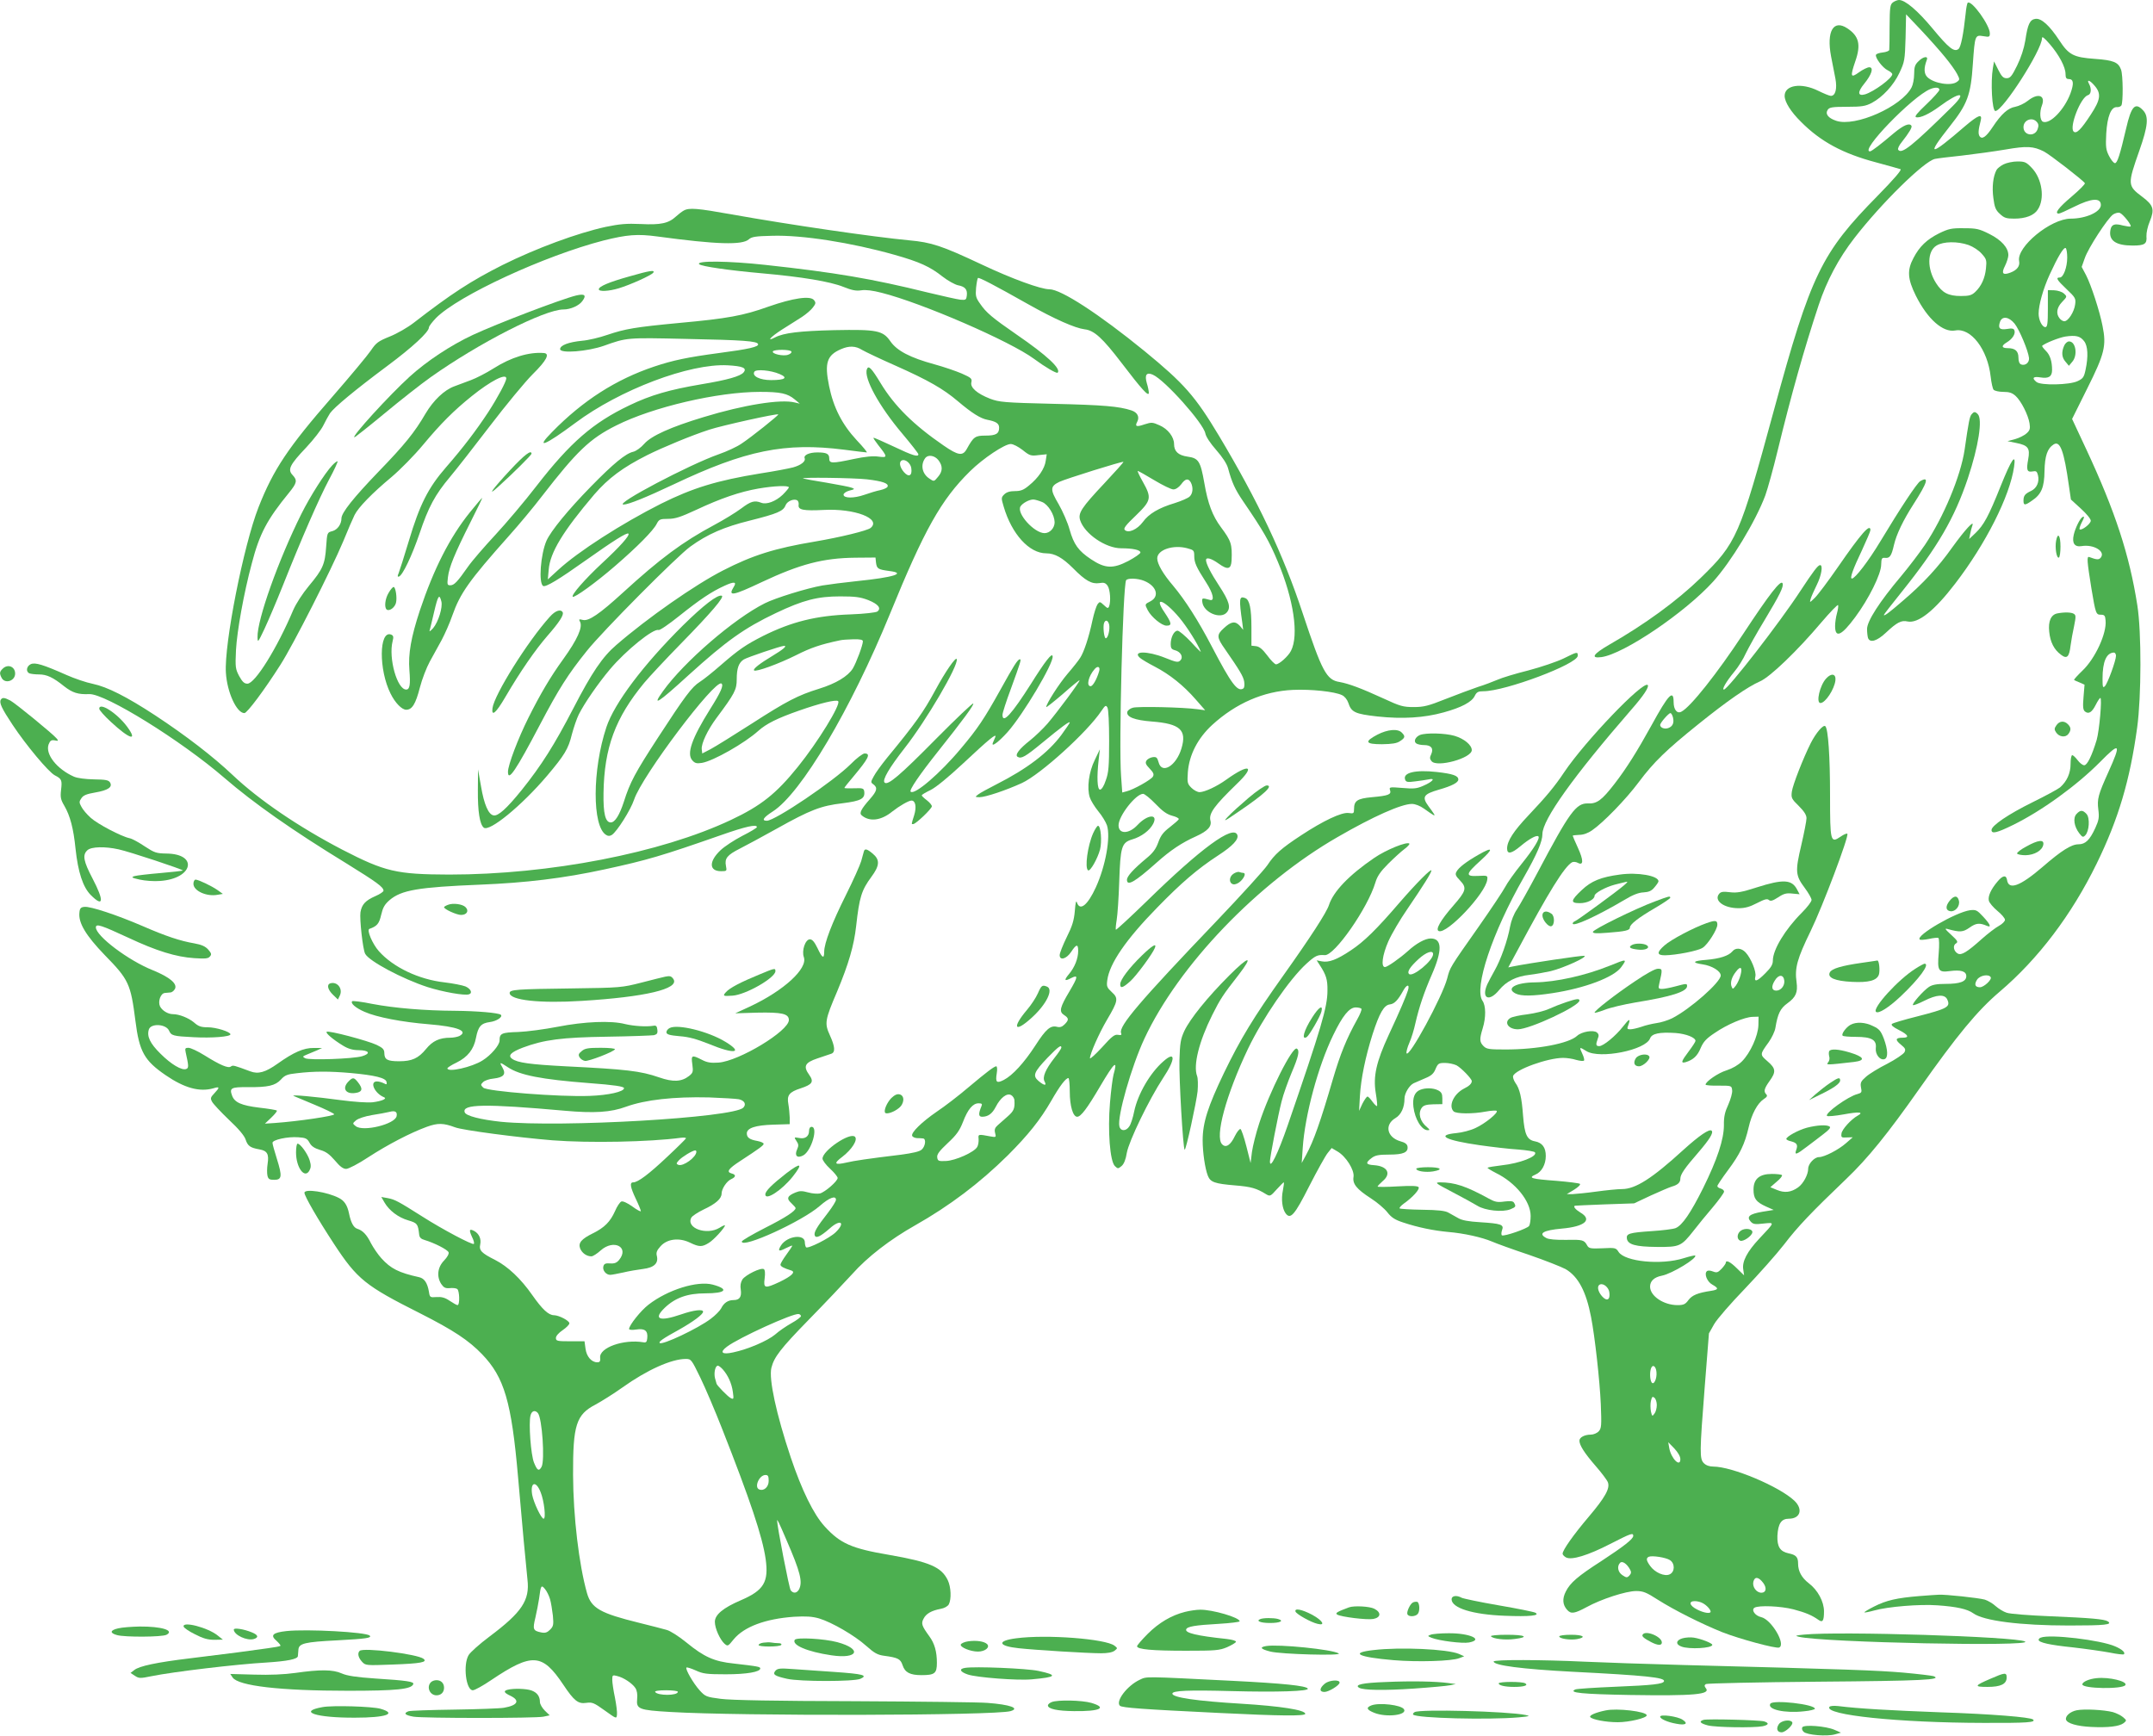 <?xml version="1.0" standalone="no"?>
<!DOCTYPE svg PUBLIC "-//W3C//DTD SVG 20010904//EN"
 "http://www.w3.org/TR/2001/REC-SVG-20010904/DTD/svg10.dtd">
<svg version="1.0" xmlns="http://www.w3.org/2000/svg"
 width="1280pt" height="1032pt" viewBox="0 0 1280 1032"
 preserveAspectRatio="xMidYMid meet">
<g transform="translate(0,1032) scale(0.1,-0.1)"
fill="#4caf50" stroke="none">
<path d="M11254 10306 c-17 -13 -19 -28 -20 -143 0 -70 -1 -133 -2 -140 -1 -6
-19 -13 -39 -15 -20 -2 -38 -8 -40 -14 -6 -17 40 -78 70 -92 15 -7 27 -18 27
-23 0 -24 -109 -104 -162 -120 -44 -12 -46 13 -5 63 45 55 58 98 30 98 -11 0
-39 -14 -61 -30 -50 -36 -53 -26 -22 65 35 100 22 151 -48 197 -82 54 -124
-18 -96 -167 9 -44 20 -104 26 -133 11 -60 0 -102 -27 -102 -9 0 -42 14 -75
30 -100 50 -200 35 -200 -30 0 -36 37 -95 97 -154 117 -118 249 -189 445 -241
73 -20 139 -38 147 -41 9 -3 -38 -58 -135 -157 -336 -341 -398 -469 -618
-1277 -204 -750 -221 -788 -437 -998 -143 -138 -330 -274 -543 -396 -95 -55
-112 -82 -45 -73 132 18 495 263 664 449 106 117 252 357 310 512 13 36 47
157 74 269 80 329 158 606 243 862 48 145 119 279 213 400 161 208 413 455
478 470 12 3 85 12 162 20 77 9 193 25 258 36 127 22 166 20 229 -12 35 -18
231 -170 243 -188 3 -5 -33 -41 -80 -81 -77 -65 -103 -100 -75 -100 6 0 46 18
90 40 104 52 160 56 160 11 0 -41 -89 -81 -179 -81 -119 0 -323 -168 -307
-252 6 -30 -12 -54 -52 -69 -45 -17 -55 -5 -32 40 11 22 20 51 20 64 0 44 -41
90 -113 126 -60 30 -76 34 -151 34 -74 1 -91 -3 -147 -30 -74 -37 -117 -78
-153 -147 -39 -73 -35 -125 14 -224 70 -140 161 -220 234 -207 93 18 193 -112
211 -275 4 -36 12 -71 17 -77 6 -7 32 -13 58 -13 36 0 53 -6 73 -24 33 -30 75
-113 83 -163 5 -32 2 -42 -18 -60 -12 -11 -43 -27 -68 -34 l-45 -12 53 -11
c70 -14 82 -31 70 -97 -12 -64 -7 -78 26 -72 21 4 26 1 32 -22 10 -40 -7 -78
-41 -94 -36 -17 -45 -28 -45 -58 0 -29 9 -29 50 0 56 37 74 79 75 177 2 90 17
134 55 158 38 23 61 -39 90 -246 l12 -82 59 -54 c33 -30 59 -61 59 -72 0 -19
-56 -61 -66 -51 -3 3 2 19 10 36 19 35 20 45 6 36 -15 -9 -42 -65 -51 -104
-12 -51 5 -75 47 -68 71 12 144 -32 113 -69 -11 -13 -23 -13 -68 4 -16 6 -13
-25 13 -188 25 -149 27 -155 56 -155 21 0 26 -5 28 -34 8 -76 -62 -227 -137
-298 -30 -29 -53 -54 -50 -56 2 -2 17 -9 33 -15 l29 -13 -6 -73 c-5 -58 -3
-76 8 -86 22 -18 42 -6 65 40 11 22 23 40 27 40 11 0 -6 -195 -22 -250 -29
-95 -56 -150 -74 -150 -10 0 -27 14 -39 30 -13 17 -27 30 -32 30 -6 0 -10 -24
-10 -52 0 -56 -22 -104 -63 -140 -12 -10 -86 -50 -163 -88 -144 -71 -244 -139
-244 -165 0 -25 32 -17 126 29 172 84 380 235 519 375 120 122 127 112 50 -59
-61 -135 -68 -161 -60 -224 6 -46 3 -63 -18 -109 -33 -72 -59 -97 -100 -97
-42 0 -101 -37 -214 -135 -134 -115 -202 -140 -211 -76 -5 30 -26 26 -56 -10
-40 -47 -58 -88 -52 -114 3 -13 26 -40 51 -61 25 -20 45 -44 45 -53 0 -9 -16
-25 -36 -36 -19 -10 -66 -46 -102 -78 -88 -79 -121 -98 -142 -87 -25 13 -32
48 -12 60 15 9 11 16 -28 52 -37 34 -41 40 -20 34 73 -20 90 -19 130 9 38 27
59 29 103 10 28 -12 20 9 -23 55 -36 39 -43 42 -78 38 -85 -12 -323 -150 -299
-174 4 -4 28 -2 54 3 26 6 52 9 57 6 5 -3 6 -43 2 -90 -9 -105 -2 -116 65
-107 67 9 99 -1 99 -30 0 -32 -37 -46 -123 -46 -53 0 -79 -5 -99 -18 -33 -22
-103 -101 -95 -108 3 -3 32 8 66 25 75 38 123 41 138 8 20 -44 2 -54 -181
-101 -76 -19 -143 -39 -148 -44 -7 -7 7 -19 41 -36 57 -29 65 -46 23 -46 -43
0 -47 -12 -11 -41 27 -22 30 -29 21 -46 -7 -11 -52 -42 -102 -68 -50 -25 -107
-60 -126 -77 -31 -27 -35 -36 -30 -64 6 -28 4 -32 -21 -39 -56 -14 -196 -115
-181 -130 4 -4 49 0 99 9 91 17 122 14 84 -7 -40 -22 -95 -83 -97 -107 -3 -23
0 -25 32 -23 l35 1 -40 -35 c-44 -39 -129 -83 -161 -83 -27 0 -64 -40 -64 -69
0 -35 -29 -89 -60 -111 -42 -30 -81 -34 -126 -15 l-39 16 38 33 c21 17 35 35
31 39 -4 4 -31 7 -60 7 -74 0 -109 -30 -109 -93 0 -53 15 -74 75 -101 l45 -20
-68 -11 c-76 -13 -95 -29 -69 -58 14 -16 26 -18 76 -12 69 7 70 11 -25 -90
-72 -77 -103 -136 -95 -183 l5 -35 -42 41 c-40 40 -67 53 -67 33 0 -4 -11 -20
-24 -34 -22 -23 -29 -26 -52 -17 -18 7 -31 7 -37 1 -16 -16 2 -62 33 -79 39
-22 38 -30 -7 -37 -80 -12 -113 -26 -135 -55 -18 -25 -29 -30 -65 -30 -82 0
-163 54 -163 110 0 33 24 56 70 65 61 12 213 105 198 120 -2 2 -33 -5 -68 -16
-133 -42 -349 -21 -387 37 -16 25 -20 26 -96 22 -71 -3 -81 -1 -91 17 -18 33
-27 35 -126 33 -58 -1 -104 3 -117 11 -51 27 -18 46 92 56 138 12 184 53 110
96 -29 18 -43 35 -32 40 1 1 81 4 177 8 l175 6 100 47 c55 25 111 49 125 53
35 10 50 24 50 47 0 25 26 63 108 157 66 77 90 116 78 128 -13 13 -74 -29
-168 -114 -186 -170 -285 -233 -365 -233 -26 0 -95 -7 -153 -15 -58 -8 -121
-14 -140 -15 l-35 0 43 26 c24 15 40 30 35 35 -4 4 -68 12 -140 18 -148 11
-171 17 -125 37 37 15 62 60 62 111 0 50 -21 79 -65 87 -47 9 -61 40 -70 151
-8 110 -20 162 -46 197 -10 15 -16 33 -13 41 14 38 206 107 297 107 22 0 57
-5 78 -12 22 -6 42 -8 46 -4 4 3 -1 22 -10 41 -19 41 -18 42 25 15 79 -48 352
6 378 76 11 29 56 38 151 32 64 -5 119 -27 119 -47 0 -5 -18 -33 -40 -62 -46
-61 -49 -73 -17 -64 44 14 69 37 88 84 16 37 33 56 83 89 74 51 178 95 226 96
l35 1 -1 -51 c-2 -63 -48 -165 -98 -215 -22 -22 -57 -42 -91 -53 -50 -15 -125
-67 -125 -85 0 -4 35 -7 78 -6 77 0 77 0 80 -28 2 -15 -9 -53 -23 -85 -20 -43
-27 -72 -26 -122 0 -84 -39 -203 -124 -375 -74 -148 -124 -221 -163 -237 -15
-6 -79 -14 -142 -18 -134 -9 -152 -15 -148 -44 5 -36 52 -49 179 -50 136 -1
144 3 219 98 25 32 75 94 113 138 37 44 67 86 67 93 0 7 -9 15 -20 18 -11 3
-20 9 -20 15 0 5 28 47 63 94 71 95 100 155 123 255 18 79 52 143 90 168 19
12 23 20 15 28 -17 17 -13 34 19 79 40 55 38 75 -12 118 -46 40 -46 40 7 113
19 27 37 65 40 85 14 85 29 116 72 147 50 36 62 65 54 125 -12 84 3 139 84
305 72 148 227 560 218 577 -2 5 -21 -3 -41 -17 -59 -40 -62 -30 -62 244 0
234 -11 396 -28 413 -12 12 -56 -40 -87 -101 -45 -90 -106 -246 -112 -287 -5
-38 -2 -44 41 -86 32 -32 46 -54 46 -73 0 -15 -14 -87 -31 -160 -37 -157 -35
-180 21 -255 22 -30 40 -61 40 -71 0 -10 -26 -44 -58 -76 -99 -99 -172 -220
-172 -284 0 -24 -11 -42 -44 -75 -49 -50 -69 -56 -60 -20 7 28 -26 109 -58
143 -25 27 -60 30 -79 6 -22 -26 -74 -43 -154 -50 -81 -6 -90 -17 -22 -27 55
-8 107 -40 107 -66 0 -40 -183 -201 -290 -255 -25 -12 -66 -25 -91 -28 -26 -4
-66 -13 -90 -22 -24 -8 -54 -15 -66 -15 -20 0 -21 3 -12 26 15 42 5 38 -33
-11 -43 -55 -116 -115 -140 -115 -20 0 -22 8 -9 44 8 18 6 28 -5 37 -20 17
-91 5 -118 -20 -48 -45 -235 -81 -425 -81 -98 0 -113 2 -131 20 -24 24 -25 41
-5 106 20 65 19 134 -1 163 -53 75 58 407 245 734 78 137 111 213 111 258 0
85 184 343 528 739 74 84 108 137 98 147 -27 27 -372 -333 -497 -519 -56 -84
-107 -145 -211 -255 -90 -95 -128 -154 -128 -198 0 -36 25 -32 81 15 50 42 95
67 105 57 11 -11 -27 -73 -101 -165 -42 -52 -85 -113 -96 -135 -12 -23 -83
-130 -158 -237 -173 -246 -170 -241 -187 -307 -28 -108 -230 -480 -242 -445
-2 7 5 35 17 62 12 27 28 79 36 117 22 96 52 184 97 287 64 146 62 216 -6 216
-33 0 -86 -29 -136 -75 -48 -43 -122 -95 -136 -95 -25 0 -16 71 20 153 19 43
70 130 113 192 96 141 143 216 143 229 0 15 -90 -76 -188 -189 -139 -162 -213
-234 -290 -285 -85 -57 -132 -74 -174 -66 l-30 6 18 -28 c38 -58 47 -86 46
-152 0 -98 -37 -222 -236 -800 -59 -171 -106 -266 -106 -216 0 26 49 279 69
356 10 42 38 119 60 172 41 96 49 132 31 143 -25 16 -164 -259 -224 -445 -19
-58 -38 -134 -43 -170 l-8 -65 -25 99 c-14 55 -30 101 -35 103 -6 2 -21 -17
-33 -41 -26 -55 -54 -73 -76 -50 -45 44 23 294 154 569 87 181 246 413 347
505 53 48 65 54 109 51 57 -5 256 280 301 432 11 37 30 65 76 111 34 34 78 74
97 88 19 14 32 29 29 32 -14 14 -139 -37 -209 -85 -151 -103 -243 -200 -269
-280 -14 -44 -110 -192 -270 -417 -180 -253 -255 -377 -354 -581 -96 -200
-127 -297 -127 -401 0 -71 14 -168 31 -211 15 -38 41 -47 160 -57 98 -8 129
-17 187 -53 22 -13 26 -12 62 29 21 23 40 42 42 42 3 0 0 -22 -5 -48 -11 -52
-4 -108 16 -136 29 -39 53 -12 141 162 47 92 96 180 109 196 l24 30 34 -20
c51 -29 102 -111 96 -151 -7 -42 18 -73 103 -128 36 -23 81 -61 98 -83 25 -32
46 -45 95 -61 87 -29 180 -48 267 -56 95 -8 201 -32 260 -57 25 -11 124 -47
220 -79 96 -33 194 -72 218 -85 75 -44 122 -133 151 -284 23 -117 52 -381 58
-518 5 -128 4 -144 -12 -162 -10 -11 -31 -20 -47 -20 -37 0 -68 -16 -68 -36 0
-27 30 -74 96 -150 35 -40 68 -84 73 -97 14 -36 -15 -89 -115 -207 -90 -106
-154 -197 -154 -218 0 -6 9 -16 20 -22 33 -18 131 12 263 80 123 63 137 68
137 48 0 -19 -59 -64 -190 -150 -140 -90 -185 -129 -211 -181 -22 -43 -19 -79
8 -109 23 -26 44 -22 115 16 87 48 235 96 295 96 42 0 61 -8 128 -51 101 -64
263 -145 385 -194 105 -41 317 -98 337 -91 43 17 -46 168 -107 181 -36 8 -60
43 -39 56 25 15 154 10 232 -10 71 -19 108 -34 149 -63 24 -17 32 -5 32 51 0
58 -37 127 -90 167 -43 33 -64 72 -64 117 0 39 -12 52 -56 61 -51 11 -69 39
-67 104 4 73 23 102 68 102 68 0 86 56 33 107 -90 85 -371 203 -482 203 -23 0
-43 7 -56 20 -26 26 -26 60 5 455 l25 317 31 55 c18 31 99 124 183 211 83 87
188 205 233 263 81 106 161 190 369 389 128 122 247 269 434 535 226 321 347
467 479 579 228 194 427 456 576 761 130 266 198 496 241 810 25 184 26 566 1
725 -47 301 -132 560 -303 927 l-85 182 91 183 c102 204 114 252 90 370 -17
88 -68 244 -98 302 l-26 49 18 51 c21 62 137 239 169 261 13 8 31 13 40 9 19
-7 71 -73 64 -80 -3 -3 -23 0 -45 5 -50 14 -69 7 -75 -26 -12 -63 32 -93 132
-93 72 0 86 10 82 55 -1 21 7 58 20 89 29 71 22 96 -45 146 -88 66 -88 73 -17
275 51 145 57 202 22 239 -47 50 -70 26 -101 -109 -36 -154 -52 -205 -66 -205
-8 0 -23 19 -35 42 -19 37 -21 54 -17 134 6 102 29 160 64 157 10 -1 22 4 26
10 11 18 10 180 -2 213 -16 44 -44 56 -156 64 -127 9 -155 24 -211 110 -58 88
-106 132 -141 128 -34 -4 -47 -32 -61 -128 -8 -48 -25 -101 -49 -150 -31 -63
-41 -75 -62 -75 -20 0 -30 10 -50 50 l-25 50 -7 -40 c-14 -83 -5 -255 15 -255
44 0 277 363 277 433 0 13 13 3 46 -35 56 -65 94 -137 94 -178 0 -23 5 -30 19
-30 29 0 32 -26 10 -86 -36 -96 -121 -184 -163 -168 -18 7 -22 58 -6 98 22 60
-24 75 -84 27 -20 -16 -54 -32 -75 -36 -43 -7 -83 -43 -134 -120 -39 -59 -63
-76 -78 -55 -9 14 -8 37 7 94 10 42 -15 32 -92 -33 -213 -184 -236 -184 -92
-2 104 131 125 185 137 371 12 171 13 173 62 165 36 -6 39 -5 39 17 0 48 -107
197 -131 182 -4 -2 -10 -32 -13 -66 -13 -122 -28 -197 -42 -209 -26 -21 -58 5
-155 122 -88 106 -162 169 -199 169 -9 0 -25 -6 -36 -14z m310 -326 c30 -36
61 -80 71 -99 17 -33 17 -35 -1 -48 -35 -26 -138 -9 -176 29 -20 20 -21 54 -3
101 11 26 -21 22 -50 -8 -20 -19 -25 -34 -25 -75 0 -28 -7 -64 -15 -79 -59
-115 -336 -238 -449 -199 -47 16 -66 40 -50 65 10 15 27 18 115 18 89 0 110 4
147 23 65 35 130 105 165 180 30 64 32 74 36 207 l3 140 90 -95 c49 -52 113
-124 142 -160z m890 -171 c39 -46 34 -82 -23 -169 -59 -91 -87 -118 -103 -102
-27 27 42 204 85 216 19 5 23 37 7 67 -17 30 5 23 34 -12z m-924 -23 c0 -7
-35 -46 -77 -86 -56 -53 -73 -74 -61 -77 24 -6 79 20 140 65 119 88 165 88 76
0 -239 -236 -304 -288 -323 -258 -4 6 6 27 22 46 44 56 62 87 57 96 -12 19
-47 4 -105 -44 -75 -64 -131 -107 -141 -108 -67 -3 251 326 357 370 31 13 55
11 55 -4z m580 -192 c10 -11 11 -23 4 -42 -17 -48 -84 -38 -84 12 0 43 53 63
80 30z m-406 -731 c27 -10 61 -32 78 -52 28 -31 30 -39 25 -87 -6 -59 -28
-106 -64 -140 -21 -20 -37 -24 -85 -24 -75 0 -111 19 -148 77 -54 85 -53 189
3 223 41 25 125 26 191 3z m586 -74 c0 -59 -23 -119 -44 -119 -26 0 -18 -14
40 -69 53 -50 56 -56 51 -92 -6 -44 -41 -99 -64 -99 -9 0 -22 8 -29 18 -22 28
-16 64 16 97 30 31 30 32 10 50 -11 10 -36 18 -57 19 l-38 1 0 -110 c0 -90 -3
-110 -15 -110 -19 0 -40 42 -40 80 0 51 27 148 65 231 49 107 84 166 96 159 5
-4 9 -29 9 -56z m-313 -393 c28 -35 81 -160 86 -205 2 -27 -22 -47 -47 -38
-10 4 -16 18 -16 41 0 39 -20 56 -64 56 -37 0 -39 14 -6 34 34 20 54 51 46 72
-4 11 -15 13 -44 8 -44 -7 -55 5 -41 44 13 34 52 29 86 -12z m413 -104 c23
-28 26 -92 9 -171 -9 -43 -15 -52 -47 -67 -47 -23 -219 -27 -245 -5 -29 24
-20 34 24 27 49 -8 69 5 69 44 0 52 -12 90 -38 115 -14 14 -23 27 -21 29 18
16 101 49 138 55 62 9 88 3 111 -27z m190 -1871 c0 -28 -49 -163 -66 -181 -12
-12 -14 -6 -14 45 0 101 23 154 68 155 6 0 12 -9 12 -19z m-4060 -1774 c0 -39
-122 -139 -143 -118 -13 13 6 42 57 89 45 41 86 55 86 29z m1828 -124 c-5 -21
-18 -49 -28 -63 -17 -22 -19 -23 -25 -7 -10 23 0 58 26 90 27 36 39 26 27 -20z
m260 -34 c3 -30 -20 -59 -48 -59 -27 0 -31 24 -9 59 23 39 53 38 57 0z m1227
21 c9 -14 -40 -60 -64 -60 -29 0 -35 17 -17 45 17 26 69 35 81 15z m-3464 -77
c-11 -36 -46 -119 -115 -267 -74 -160 -93 -246 -77 -344 7 -41 10 -76 8 -78
-3 -3 -15 9 -27 25 -12 17 -25 31 -30 31 -5 0 -18 -19 -30 -42 l-20 -43 5 89
c6 103 33 233 75 366 41 127 68 174 103 178 27 3 48 25 79 81 21 39 40 41 29
4z m-277 -111 c3 -5 -8 -33 -25 -63 -64 -115 -101 -207 -144 -353 -75 -257
-115 -370 -160 -453 l-26 -48 6 90 c13 194 91 485 181 670 56 116 96 165 134
165 16 0 31 -4 34 -8z m565 -336 c28 -15 91 -80 91 -94 0 -15 -16 -30 -47 -45
-61 -32 -93 -103 -61 -135 15 -15 115 -16 192 -1 32 6 61 7 64 4 11 -11 -69
-76 -126 -102 -29 -14 -80 -27 -113 -30 -126 -12 -66 -43 137 -72 77 -11 181
-23 232 -26 50 -4 95 -11 98 -17 15 -24 -89 -65 -200 -77 -42 -5 -79 -11 -82
-14 -3 -2 20 -16 49 -31 117 -57 207 -168 207 -256 0 -25 -4 -51 -9 -59 -10
-16 -149 -64 -162 -56 -4 3 -4 17 1 31 13 33 -6 39 -131 47 -67 4 -107 11
-129 24 -18 10 -44 25 -59 33 -19 11 -62 16 -155 17 -70 1 -131 5 -135 8 -3 4
8 16 24 28 53 37 97 86 89 98 -5 8 -40 10 -125 5 -66 -4 -119 -4 -119 -1 0 3
14 18 30 32 53 44 30 89 -50 95 -51 3 -54 14 -15 43 21 16 42 20 104 20 84 0
114 13 109 48 -2 14 -15 24 -42 31 -80 23 -97 98 -30 138 34 20 54 63 54 116
0 31 28 78 54 91 12 5 43 19 69 30 37 15 51 28 62 56 14 32 19 35 56 35 22 0
53 -7 68 -14z m909 -1351 c6 -44 -15 -55 -44 -22 -26 30 -31 63 -11 70 21 8
52 -19 55 -48z m280 -473 c4 -39 -16 -81 -29 -61 -10 16 -12 60 -3 84 10 25
29 12 32 -23z m2 -196 c0 -18 -6 -41 -14 -51 -13 -18 -14 -17 -21 13 -3 18 -4
46 0 62 6 25 9 29 21 19 8 -6 14 -26 14 -43z m140 -322 c0 -51 -55 4 -66 66
l-6 35 36 -37 c22 -24 36 -47 36 -64z m-62 -600 c31 -20 30 -71 -2 -85 -30
-14 -88 11 -116 51 -23 32 -25 46 -7 54 20 8 100 -4 125 -20z m-236 -58 c7
-13 6 -22 -5 -34 -14 -14 -18 -13 -41 2 -28 18 -34 54 -14 74 13 13 41 -6 60
-42z m791 -78 c22 -30 17 -58 -11 -58 -30 0 -55 35 -48 65 8 33 31 30 59 -7z
m-360 -120 c23 -12 46 -37 47 -50 0 -15 -41 -8 -80 12 -46 23 -53 50 -14 50
14 0 35 -5 47 -12z"/>
<path d="M12272 8265 c-17 -38 -15 -70 8 -96 l20 -24 20 24 c34 39 21 121 -19
121 -10 0 -23 -11 -29 -25z"/>
<path d="M8443 3840 c-33 -13 -46 -47 -40 -101 9 -74 49 -139 85 -139 14 0 13
3 -4 18 -42 34 -55 83 -31 116 10 14 28 19 68 20 l54 1 0 35 c0 27 -6 37 -25
47 -29 15 -75 16 -107 3z"/>
<path d="M8420 3371 c0 -15 56 -23 100 -16 64 11 46 25 -30 25 -38 0 -70 -4
-70 -9z"/>
<path d="M8635 3232 c61 -32 127 -68 148 -81 46 -29 151 -40 197 -21 32 13 34
17 21 39 -6 10 -21 11 -57 7 -41 -6 -56 -3 -94 18 -135 74 -202 96 -289 96
-33 -1 -27 -5 74 -58z"/>
<path d="M11912 9343 c-18 -9 -37 -24 -42 -33 -21 -39 -28 -103 -19 -168 7
-55 14 -72 39 -94 25 -24 39 -28 85 -28 67 0 118 19 140 54 43 64 26 183 -35
247 -33 35 -42 39 -86 39 -27 0 -64 -8 -82 -17z"/>
<path d="M4065 9068 c-11 -6 -32 -22 -46 -35 -44 -41 -91 -51 -209 -45 -86 4
-126 0 -209 -17 -169 -37 -413 -127 -614 -227 -188 -95 -302 -169 -527 -343
-36 -28 -100 -65 -143 -82 -69 -28 -81 -37 -112 -83 -19 -28 -122 -152 -230
-276 -262 -300 -350 -432 -438 -656 -89 -227 -205 -814 -194 -984 7 -116 64
-240 110 -240 16 0 118 136 214 287 77 120 301 562 373 733 28 69 59 140 68
158 22 45 106 131 219 225 51 43 136 129 189 193 105 126 182 203 289 289 112
90 205 138 205 105 0 -18 -50 -112 -107 -200 -71 -108 -149 -211 -251 -328
-107 -123 -157 -223 -221 -437 -28 -93 -56 -181 -61 -193 -8 -18 -7 -23 2 -20
22 8 76 121 122 255 53 158 92 231 182 338 37 44 144 181 238 304 94 123 208
261 253 306 83 82 104 123 66 126 -88 7 -194 -25 -298 -91 -44 -28 -105 -59
-135 -70 -30 -11 -75 -28 -99 -37 -60 -22 -124 -83 -171 -162 -65 -112 -125
-186 -281 -347 -148 -154 -219 -243 -219 -276 0 -35 -24 -68 -54 -76 -31 -8
-31 -8 -37 -93 -7 -104 -20 -134 -102 -232 -39 -47 -77 -106 -94 -145 -96
-227 -227 -437 -272 -437 -19 0 -30 11 -49 45 -22 42 -24 52 -19 155 6 111 46
337 94 515 46 177 91 261 221 420 48 59 51 74 21 106 -30 32 -17 60 82 164 44
47 89 105 101 130 12 25 30 57 40 73 26 36 147 137 339 280 152 113 249 203
249 230 0 7 19 32 42 56 133 134 647 371 996 461 140 35 202 40 320 24 354
-48 505 -52 544 -17 16 15 41 19 137 21 178 6 475 -41 729 -113 149 -42 212
-71 285 -129 32 -25 74 -48 92 -52 43 -8 57 -25 53 -61 -3 -25 -6 -28 -38 -25
-19 2 -107 22 -195 43 -332 82 -551 119 -965 164 -220 24 -415 26 -393 4 13
-13 180 -37 373 -54 236 -21 406 -49 485 -81 50 -20 75 -25 106 -20 26 4 67
-1 121 -15 241 -61 764 -288 906 -393 66 -49 133 -88 140 -82 22 23 -64 103
-243 226 -146 101 -182 131 -218 184 -26 36 -28 47 -24 95 3 29 8 55 11 58 5
6 97 -42 299 -156 158 -89 279 -142 335 -149 57 -6 107 -52 220 -200 122 -160
161 -202 162 -178 0 10 -5 36 -12 58 -14 49 -2 67 36 50 72 -32 301 -289 312
-349 4 -20 29 -58 65 -99 37 -42 63 -82 70 -108 23 -85 41 -125 90 -197 121
-177 155 -237 206 -359 94 -223 126 -438 78 -530 -16 -32 -70 -80 -89 -80 -7
0 -31 24 -52 53 -28 37 -47 53 -67 55 l-27 3 0 108 c0 113 -11 165 -37 175
-36 14 -38 -3 -17 -149 l5 -40 -19 23 c-28 31 -52 28 -96 -13 -44 -40 -43 -54
7 -125 88 -127 109 -162 114 -193 3 -21 1 -37 -6 -41 -34 -21 -71 29 -186 249
-82 157 -159 277 -231 363 -59 69 -94 129 -94 162 0 51 95 83 179 60 38 -10
41 -13 41 -46 0 -39 12 -66 70 -156 43 -66 53 -114 23 -105 -47 13 -48 12 -45
-13 7 -61 107 -104 145 -62 26 29 16 66 -45 159 -50 76 -78 132 -78 153 0 19
32 10 75 -21 54 -39 74 -34 77 18 4 98 -2 116 -63 198 -50 67 -78 140 -99 263
-23 130 -34 148 -100 157 -55 8 -80 31 -80 75 0 42 -37 90 -86 111 -42 19 -48
19 -89 6 -49 -17 -59 -13 -44 15 15 29 2 56 -35 68 -73 24 -165 32 -466 39
-291 7 -319 10 -373 30 -79 31 -120 67 -112 98 5 22 -1 27 -57 52 -35 15 -108
40 -163 55 -143 39 -222 80 -261 136 -45 65 -79 72 -334 67 -205 -5 -300 -16
-352 -43 -55 -29 -27 3 42 47 39 24 91 58 117 74 26 17 55 42 66 57 18 23 18
29 6 44 -22 27 -124 12 -270 -39 -150 -54 -245 -71 -529 -97 -264 -25 -322
-35 -429 -71 -46 -16 -113 -32 -150 -35 -81 -8 -131 -27 -131 -50 0 -27 163
-14 260 20 137 49 136 49 485 41 347 -7 426 -13 432 -31 5 -16 -56 -30 -232
-53 -187 -25 -274 -43 -387 -81 -226 -76 -422 -201 -605 -388 -105 -106 -44
-82 137 53 265 198 680 355 906 343 90 -5 116 -16 95 -42 -19 -23 -95 -45
-252 -71 -189 -32 -300 -64 -427 -125 -216 -103 -351 -220 -552 -479 -70 -91
-181 -222 -245 -291 -64 -69 -138 -154 -163 -190 -63 -90 -82 -110 -105 -110
-18 0 -19 5 -14 48 7 60 40 140 133 325 41 81 73 147 71 147 -2 0 -35 -39 -74
-87 -119 -148 -214 -335 -297 -583 -52 -158 -70 -258 -62 -355 7 -86 2 -115
-19 -115 -54 0 -106 187 -81 287 7 27 5 34 -9 40 -72 27 -74 -210 -3 -351 27
-55 67 -96 93 -96 35 0 56 34 81 131 13 51 40 120 59 155 19 35 51 93 71 129
19 36 48 101 63 145 47 133 99 207 336 473 61 68 150 175 198 238 207 267 284
341 440 419 218 110 605 200 855 200 122 0 164 -9 207 -45 l30 -25 -30 7 c-83
21 -303 -14 -542 -87 -195 -59 -311 -111 -353 -159 -19 -22 -48 -43 -65 -47
-45 -10 -118 -70 -251 -206 -137 -140 -239 -265 -265 -323 -35 -80 -48 -252
-20 -269 15 -9 94 39 253 152 165 117 246 168 254 159 10 -10 -51 -78 -157
-176 -102 -95 -184 -189 -174 -199 9 -9 139 85 252 183 131 113 227 210 247
250 14 27 20 30 68 30 43 0 75 11 168 54 145 68 259 107 368 126 92 16 182 20
182 7 0 -4 -17 -24 -37 -44 -41 -39 -96 -60 -128 -47 -39 15 -61 9 -118 -34
-32 -24 -104 -68 -160 -98 -189 -101 -322 -200 -544 -403 -138 -126 -203 -171
-238 -162 -23 6 -25 4 -17 -10 18 -32 -15 -106 -100 -224 -76 -105 -136 -207
-207 -349 -61 -122 -121 -280 -121 -320 0 -62 47 8 190 280 112 213 167 300
279 439 94 118 535 562 615 620 102 74 201 117 355 155 163 41 198 56 211 90
9 25 50 42 70 30 6 -4 10 -16 8 -28 -4 -29 30 -35 149 -29 184 10 345 -52 279
-107 -19 -16 -178 -55 -331 -81 -240 -40 -372 -82 -547 -172 -166 -85 -447
-281 -634 -443 -82 -70 -146 -165 -254 -374 -114 -220 -191 -342 -309 -489
-89 -110 -140 -156 -167 -150 -30 5 -56 65 -74 171 l-18 102 -1 -123 c-1 -126
11 -203 35 -223 33 -27 225 130 377 309 103 122 126 159 147 246 11 41 29 94
41 118 34 68 116 186 185 268 95 113 259 245 289 234 7 -3 61 34 121 82 125
100 194 146 271 181 58 27 75 24 55 -7 -36 -58 -6 -53 167 29 228 107 364 143
556 145 l120 1 3 -30 c5 -37 12 -41 79 -50 105 -13 26 -38 -191 -60 -77 -8
-170 -20 -206 -26 -92 -16 -282 -75 -343 -106 -184 -92 -481 -349 -605 -522
-70 -97 -32 -73 153 96 223 202 329 278 518 368 162 77 247 99 382 99 90 0
120 -4 167 -22 60 -24 79 -49 54 -68 -9 -6 -77 -14 -159 -17 -205 -7 -351 -44
-520 -128 -104 -53 -145 -81 -252 -174 -48 -42 -103 -86 -124 -99 -48 -30 -90
-87 -250 -333 -135 -208 -165 -263 -202 -380 -26 -80 -53 -123 -78 -123 -32 0
-45 53 -43 174 4 270 70 448 242 656 30 36 129 142 220 235 179 183 259 277
241 283 -25 8 -108 -56 -230 -176 -237 -235 -409 -464 -456 -606 -84 -253 -85
-589 -2 -640 12 -8 22 -8 35 0 30 20 111 147 132 210 47 141 479 714 519 690
15 -10 -4 -52 -67 -152 -110 -176 -141 -266 -106 -305 15 -17 26 -20 57 -15
67 11 254 117 336 191 47 42 113 75 242 120 128 45 221 67 232 56 18 -18 -121
-244 -240 -391 -129 -160 -219 -231 -397 -315 -417 -197 -1079 -325 -1676
-325 -313 1 -381 17 -635 148 -261 136 -497 297 -652 444 -114 108 -277 234
-461 355 -168 110 -284 169 -370 187 -40 8 -110 32 -155 52 -140 62 -188 77
-214 65 -26 -12 -31 -46 -7 -55 9 -3 33 -6 55 -6 47 0 84 -17 151 -71 49 -38
82 -49 149 -46 96 3 546 -276 804 -499 174 -150 403 -311 725 -508 179 -111
220 -140 220 -162 0 -6 -22 -21 -48 -32 -59 -26 -81 -49 -89 -96 -6 -39 14
-222 28 -247 23 -44 223 -150 371 -198 91 -29 221 -52 246 -43 23 7 11 33 -21
47 -18 7 -74 18 -124 24 -153 17 -306 90 -391 186 -38 43 -73 126 -56 132 46
16 58 31 70 83 10 43 20 62 50 88 70 60 171 77 539 92 272 11 496 38 740 91
254 55 341 81 690 203 148 52 215 67 215 48 0 -4 -39 -28 -87 -52 -48 -25
-106 -63 -129 -85 -71 -67 -69 -125 3 -125 34 0 35 1 29 31 -9 45 7 65 82 103
37 19 136 72 220 119 200 112 263 136 391 151 110 14 135 27 129 71 -3 18 -10
20 -60 18 -32 -1 -58 0 -58 2 0 3 24 33 53 67 91 109 106 138 67 138 -10 0
-48 -28 -82 -63 -102 -102 -450 -337 -499 -337 -33 0 -21 19 35 55 169 108
464 606 697 1175 204 500 304 679 476 848 78 77 206 162 242 162 15 0 45 -16
71 -36 41 -33 49 -36 94 -30 l49 5 -6 -39 c-6 -46 -44 -102 -100 -147 -31 -26
-48 -33 -83 -33 -30 0 -50 -6 -64 -20 -18 -18 -18 -22 -3 -72 48 -164 152
-278 253 -278 51 0 97 -26 160 -89 73 -74 111 -95 156 -88 27 5 37 1 49 -16
15 -22 20 -92 9 -122 -6 -14 -10 -13 -31 7 -24 22 -25 22 -38 5 -7 -10 -21
-53 -30 -95 -21 -100 -51 -190 -73 -223 -9 -15 -43 -58 -75 -95 -52 -61 -127
-179 -127 -198 0 -4 44 31 98 77 53 47 98 84 100 82 5 -5 -133 -190 -190 -257
-27 -31 -74 -76 -104 -100 -65 -51 -92 -87 -74 -98 22 -13 45 0 147 84 115 95
163 130 163 120 0 -3 -23 -37 -50 -74 -79 -106 -204 -201 -385 -293 -49 -25
-99 -52 -110 -61 -19 -15 -19 -15 8 -16 36 0 158 41 252 84 111 51 390 304
473 429 23 34 27 36 36 20 6 -11 10 -90 10 -198 0 -152 -3 -189 -20 -235 -11
-34 -25 -55 -34 -55 -17 0 -20 75 -8 180 l7 60 -30 -63 c-36 -72 -48 -168 -30
-223 6 -19 29 -56 50 -82 22 -26 45 -64 52 -84 23 -70 -8 -242 -66 -369 -48
-105 -94 -143 -112 -91 -5 16 -9 3 -13 -50 -5 -56 -15 -89 -48 -155 -23 -47
-42 -95 -42 -107 0 -34 40 -23 68 19 31 47 42 49 42 6 0 -45 -21 -98 -55 -138
-31 -37 -27 -45 14 -23 42 21 40 7 -10 -78 -58 -97 -64 -122 -33 -142 29 -19
30 -29 3 -56 -15 -15 -28 -19 -46 -14 -38 9 -65 -14 -128 -112 -67 -103 -135
-177 -187 -204 -43 -22 -51 -15 -42 40 4 23 2 41 -3 41 -12 0 -56 -33 -169
-128 -54 -46 -137 -110 -185 -142 -90 -62 -153 -124 -146 -143 2 -7 15 -13 28
-14 13 0 30 -1 37 -2 19 -2 14 -46 -8 -66 -13 -12 -52 -21 -127 -31 -191 -23
-277 -36 -319 -46 -73 -17 -81 -7 -26 34 57 44 93 101 75 119 -29 29 -193 -82
-193 -130 0 -10 20 -37 45 -60 25 -23 45 -48 45 -55 0 -19 -75 -84 -105 -92
-14 -3 -46 -1 -70 6 -36 10 -51 10 -75 0 -49 -20 -56 -36 -26 -63 14 -13 26
-27 26 -30 0 -17 -59 -56 -182 -118 -76 -39 -138 -75 -138 -81 0 -44 359 120
464 212 56 49 96 64 96 36 0 -8 -21 -42 -47 -76 -68 -87 -86 -118 -79 -136 7
-19 34 -6 89 42 64 58 96 36 35 -23 -36 -35 -165 -100 -176 -89 -3 4 -7 17 -7
29 0 52 -104 39 -141 -17 -22 -35 -15 -40 29 -17 20 10 37 17 37 14 0 -3 -16
-27 -35 -53 -19 -26 -35 -53 -35 -59 0 -11 19 -21 64 -35 28 -9 3 -33 -69 -68
-88 -41 -97 -39 -89 21 4 31 2 51 -5 55 -17 11 -108 -34 -127 -61 -11 -18 -14
-37 -10 -61 6 -43 -7 -62 -43 -62 -33 0 -58 -17 -74 -50 -7 -13 -34 -41 -61
-61 -76 -58 -290 -159 -304 -144 -8 7 20 27 115 79 85 48 143 91 143 107 0 16
-55 10 -130 -16 -131 -45 -169 -29 -97 40 62 59 135 85 240 85 123 0 144 25
44 52 -91 24 -266 -30 -381 -119 -46 -35 -116 -123 -116 -145 0 -5 18 -7 43
-3 51 8 70 -8 65 -52 -2 -22 -7 -27 -23 -24 -117 20 -264 -32 -257 -92 2 -21
-2 -27 -17 -27 -34 0 -64 34 -70 81 l-6 44 -85 0 c-78 0 -85 2 -85 20 0 11 16
30 40 46 22 15 40 33 40 41 0 15 -60 47 -91 48 -33 0 -70 35 -129 119 -69 99
-146 171 -222 210 -80 40 -96 56 -88 92 7 33 -7 64 -36 80 -29 15 -32 7 -13
-35 10 -19 15 -39 11 -42 -8 -8 -186 86 -305 162 -144 91 -164 102 -206 110
l-39 7 19 -33 c28 -48 82 -89 141 -106 54 -16 58 -21 65 -84 2 -18 11 -27 33
-33 57 -17 136 -57 142 -73 3 -9 -7 -28 -27 -49 -39 -40 -45 -95 -17 -139 15
-22 25 -27 50 -25 18 2 38 0 45 -5 14 -8 17 -96 2 -96 -5 0 -26 12 -47 26 -28
19 -48 24 -78 22 -38 -3 -40 -2 -45 32 -9 52 -27 79 -58 86 -122 27 -169 51
-225 113 -20 22 -47 62 -61 88 -26 53 -50 77 -82 87 -22 7 -38 37 -49 91 -10
49 -28 76 -60 92 -69 36 -205 57 -205 31 0 -20 80 -158 175 -303 139 -212 187
-250 513 -414 199 -101 288 -160 368 -243 132 -137 175 -282 214 -731 23 -268
47 -527 56 -610 14 -122 -33 -193 -225 -337 -59 -44 -115 -94 -125 -111 -34
-57 -16 -209 25 -209 11 0 60 27 110 61 243 163 303 159 428 -28 64 -96 88
-115 136 -108 36 5 46 1 110 -45 70 -50 70 -51 73 -25 2 14 -4 60 -12 101 -9
42 -16 90 -16 106 0 28 2 30 28 23 39 -9 90 -43 109 -71 10 -15 14 -39 11 -65
-6 -61 9 -67 197 -78 414 -25 1930 -22 2023 5 58 17 -3 39 -138 49 -47 4 -402
8 -790 10 -466 1 -736 6 -795 14 -86 11 -92 14 -125 50 -38 42 -87 127 -79
136 3 3 28 -5 55 -17 43 -20 65 -23 179 -23 125 0 205 14 205 35 0 10 -18 13
-158 29 -116 12 -176 39 -281 125 -44 36 -97 70 -118 75 -21 6 -94 25 -163 42
-232 57 -284 87 -310 176 -48 170 -82 456 -83 703 -1 297 18 359 134 419 35
19 107 64 159 101 147 105 292 170 377 170 32 0 34 -3 87 -112 30 -62 88 -198
129 -303 167 -424 240 -642 259 -775 19 -137 -11 -186 -148 -245 -105 -45
-154 -86 -154 -128 0 -39 30 -105 57 -130 20 -17 21 -16 55 26 62 75 189 122
358 134 73 4 108 2 150 -10 76 -23 211 -101 281 -164 47 -42 67 -53 106 -58
82 -11 97 -19 109 -56 14 -43 44 -59 112 -59 79 0 92 10 92 73 0 67 -14 116
-45 158 -45 62 -50 76 -34 105 15 30 48 48 101 58 23 4 42 15 49 27 16 31 13
103 -6 143 -38 79 -108 109 -349 151 -224 38 -291 68 -383 169 -66 72 -136
215 -202 411 -86 257 -131 466 -115 532 16 64 54 114 222 286 98 100 213 222
257 270 92 104 228 208 375 291 205 116 385 252 551 416 121 121 194 212 259
325 51 89 86 135 102 135 4 0 8 -36 8 -80 0 -86 19 -150 44 -150 22 0 59 49
136 180 86 146 107 164 80 70 -5 -19 -15 -94 -21 -168 -14 -166 0 -346 29
-375 18 -17 19 -17 40 0 14 12 25 39 31 78 13 72 133 319 215 444 76 114 76
166 2 100 -78 -68 -151 -193 -173 -297 -7 -36 -20 -77 -29 -89 -19 -30 -52
-30 -59 0 -14 56 71 355 149 522 203 435 674 926 1150 1199 211 122 378 196
440 196 20 0 48 -11 72 -28 59 -42 69 -48 59 -31 -5 8 -19 28 -32 45 -41 56
-31 72 62 99 77 22 115 42 115 60 0 23 -32 34 -129 45 -127 14 -203 -4 -187
-46 5 -14 15 -16 59 -10 28 3 65 9 81 12 43 10 24 -14 -32 -38 -38 -17 -57
-19 -124 -13 -76 6 -80 6 -74 -13 9 -26 -9 -33 -108 -42 -87 -8 -106 -21 -106
-71 0 -26 -3 -27 -32 -23 -41 6 -151 -46 -283 -133 -116 -76 -158 -113 -200
-177 -19 -28 -155 -178 -302 -332 -458 -479 -583 -626 -568 -666 5 -12 1 -14
-18 -11 -20 4 -37 -9 -95 -74 -40 -43 -72 -72 -72 -65 0 26 54 148 101 228 67
113 69 129 29 165 -29 27 -32 34 -27 71 13 99 111 242 297 432 144 148 240
230 361 309 88 57 125 97 115 123 -24 61 -215 -78 -539 -395 -98 -95 -180
-171 -183 -169 -2 3 0 29 5 59 5 30 12 132 15 226 7 209 14 233 77 252 55 16
104 53 125 93 31 61 -34 56 -93 -7 -51 -55 -113 -56 -113 -2 0 56 103 187 146
187 9 0 42 -27 73 -59 42 -44 67 -62 99 -71 24 -6 42 -15 40 -21 -2 -5 -26
-26 -53 -47 -39 -30 -54 -49 -69 -91 -14 -39 -32 -63 -70 -94 -78 -65 -116
-107 -116 -128 0 -40 46 -14 174 100 85 76 151 120 238 159 68 31 94 59 84 94
-10 42 24 88 157 217 114 109 75 124 -63 25 -57 -41 -127 -73 -158 -74 -13 0
-35 12 -49 26 -24 24 -25 31 -21 93 8 103 59 202 145 281 140 128 305 200 479
208 108 5 249 -10 292 -31 16 -7 31 -26 38 -46 18 -56 40 -66 173 -81 150 -16
277 -8 393 24 106 29 169 62 186 99 11 22 20 27 51 27 130 0 561 162 561 211
0 25 -1 25 -84 -16 -39 -19 -133 -51 -209 -71 -76 -19 -159 -44 -185 -56 -26
-11 -78 -31 -117 -43 -38 -13 -124 -45 -190 -71 -103 -41 -130 -48 -190 -48
-63 0 -81 5 -180 51 -133 61 -206 88 -261 98 -78 12 -104 62 -219 408 -115
349 -266 668 -498 1056 -142 237 -208 311 -442 503 -271 221 -497 368 -566
368 -51 0 -222 62 -404 148 -236 111 -297 131 -429 143 -213 20 -707 92 -1055
154 -206 37 -254 41 -286 23z m1061 -829 c19 -11 109 -54 200 -94 193 -86 282
-137 368 -210 85 -72 135 -103 176 -111 52 -10 70 -22 70 -47 0 -36 -19 -47
-81 -47 -62 0 -71 -7 -111 -79 -24 -44 -51 -40 -138 20 -179 123 -292 235
-374 370 -55 91 -73 109 -82 84 -20 -52 72 -220 210 -383 53 -63 96 -118 96
-123 0 -18 -34 -8 -147 46 -64 30 -118 54 -120 52 -2 -2 11 -21 28 -43 57 -72
57 -76 2 -69 -32 5 -81 0 -147 -14 -131 -28 -146 -27 -146 3 0 28 -16 36 -71
36 -48 0 -83 -16 -75 -35 7 -18 -22 -41 -69 -54 -22 -6 -110 -23 -195 -36
-258 -42 -401 -86 -590 -180 -232 -117 -493 -284 -613 -395 l-60 -55 5 57 c8
103 85 229 271 448 84 97 170 161 315 234 92 46 263 117 368 151 72 24 405 98
411 91 4 -4 -161 -136 -219 -174 -26 -18 -86 -46 -135 -63 -174 -61 -624 -298
-566 -299 29 0 135 43 298 120 428 203 662 251 1015 206 68 -9 128 -16 133
-16 5 0 -22 33 -60 73 -87 94 -138 194 -164 322 -28 137 -13 183 71 219 48 21
87 20 126 -5z m-421 -9 c3 -6 -5 -14 -19 -19 -28 -11 -100 5 -91 20 8 12 102
12 110 -1z m-70 -134 c52 -22 33 -36 -51 -36 -67 0 -115 24 -99 50 10 16 97 9
150 -14z m944 -512 c27 -35 26 -67 -3 -100 -23 -28 -24 -28 -50 -10 -45 29
-55 84 -24 124 17 20 55 14 77 -14z m-161 -49 c6 -44 -15 -55 -44 -22 -26 30
-31 63 -11 70 21 8 52 -19 55 -48z m1151 -85 c-141 -150 -161 -181 -147 -224
27 -81 152 -166 244 -166 69 0 114 -10 114 -25 0 -7 -32 -29 -71 -50 -92 -48
-139 -46 -223 10 -75 50 -102 88 -127 176 -11 41 -41 109 -65 151 -52 88 -51
106 4 133 38 18 374 123 381 119 2 -2 -48 -58 -110 -124z m293 15 c50 -30 101
-55 114 -55 14 0 32 12 46 30 25 35 43 38 58 11 15 -30 12 -66 -8 -84 -10 -9
-49 -26 -87 -38 -97 -29 -155 -64 -190 -112 -34 -46 -87 -69 -108 -48 -9 9 5
28 66 86 92 89 95 105 41 201 -20 35 -33 64 -30 64 4 0 48 -25 98 -55z m-1708
5 c93 -11 130 -24 123 -43 -2 -7 -21 -16 -43 -21 -21 -4 -64 -17 -95 -28 -63
-22 -124 -21 -124 1 0 8 16 19 35 24 32 8 33 10 14 17 -12 5 -80 18 -150 30
-71 11 -133 23 -139 25 -23 8 297 4 379 -5z m1042 -135 c36 -15 73 -76 74
-120 0 -34 -28 -65 -60 -65 -61 0 -168 118 -143 159 12 19 51 41 76 41 10 0
33 -7 53 -15z m607 -469 c73 -30 92 -92 37 -121 -35 -18 -35 -17 -16 -54 22
-41 83 -91 111 -91 34 0 31 15 -11 78 -69 100 -3 77 87 -30 46 -55 110 -156
128 -203 2 -5 -24 20 -58 58 -35 37 -71 67 -80 67 -21 0 -41 -39 -41 -80 0
-23 5 -31 25 -36 35 -9 52 -41 32 -61 -13 -13 -24 -11 -91 16 -105 42 -197 41
-148 -1 9 -8 49 -32 88 -52 88 -46 170 -111 243 -195 l56 -64 -45 6 c-84 12
-355 18 -385 9 -16 -4 -31 -16 -33 -25 -6 -30 43 -49 146 -57 168 -13 209 -50
176 -160 -31 -104 -117 -156 -136 -82 -8 28 -13 33 -35 30 -14 -2 -31 -11 -37
-20 -8 -14 -5 -23 19 -48 23 -24 27 -34 19 -48 -12 -19 -115 -77 -156 -87
l-26 -7 -7 98 c-14 181 11 1133 30 1164 9 14 70 12 108 -4z m-4179 -122 c9
-35 -18 -122 -49 -159 -15 -16 -24 -23 -21 -15 2 8 15 59 27 112 23 98 31 110
43 62z m3970 -137 c6 -27 -6 -82 -20 -82 -10 0 -18 70 -10 91 8 21 23 17 30
-9z m-1464 -100 c0 -23 -39 -127 -60 -162 -29 -46 -100 -89 -200 -120 -126
-39 -192 -73 -403 -209 -106 -68 -214 -135 -242 -150 l-50 -26 -3 25 c-4 33
35 115 87 185 109 146 121 169 121 231 0 66 12 99 42 118 21 13 222 81 240 81
19 0 -5 -21 -70 -60 -75 -45 -117 -78 -109 -86 10 -11 147 39 249 90 89 45
148 65 263 89 11 3 46 5 78 6 42 1 57 -3 57 -12z m1404 -180 c-14 -47 -37 -87
-50 -87 -27 0 -13 60 24 102 19 22 35 13 26 -15z m-224 -2236 c0 -5 -18 -32
-41 -61 -53 -68 -73 -114 -59 -140 15 -27 -2 -26 -36 3 -36 31 -28 52 54 138
65 67 82 79 82 60z m-279 -314 c3 -48 -4 -63 -39 -94 -20 -18 -47 -42 -60 -53
-17 -15 -21 -26 -16 -46 7 -26 6 -27 -27 -21 -74 14 -74 14 -71 -15 1 -16 -2
-37 -8 -47 -16 -31 -130 -82 -186 -84 -44 -2 -49 0 -52 21 -3 18 12 38 62 85
53 49 71 75 91 126 29 76 59 111 93 111 19 0 23 -4 17 -17 -19 -46 -18 -63 4
-63 35 0 60 18 81 59 27 53 66 84 91 70 10 -5 20 -20 20 -32z m-1269 -1282 c1
-5 -25 -25 -56 -42 -32 -18 -76 -48 -98 -68 -44 -37 -162 -88 -249 -106 -67
-15 -83 0 -37 34 70 53 393 200 426 194 7 -1 13 -6 14 -12z m-465 -317 c31
-35 53 -83 60 -134 6 -44 5 -46 -14 -36 -17 9 -83 77 -83 85 0 1 -4 16 -9 32
-8 31 1 75 17 75 5 0 18 -10 29 -22z m-1099 -260 c25 -31 42 -280 22 -319 -16
-29 -26 -23 -45 24 -19 45 -33 235 -21 281 7 28 27 34 44 14z m1372 -403 c0
-36 -28 -62 -56 -51 -32 12 -1 86 37 86 15 0 19 -7 19 -35z m-1356 -67 c21
-51 33 -158 18 -158 -14 0 -59 95 -68 142 -13 76 22 87 50 16z m1461 -283 c84
-193 98 -251 75 -296 -13 -22 -33 -25 -49 -5 -9 10 -81 382 -81 415 0 11 11
-11 55 -114z m-1405 -353 c6 -20 13 -65 17 -98 5 -55 3 -64 -17 -84 -17 -17
-29 -21 -53 -16 -48 10 -51 18 -34 88 8 35 18 86 22 113 10 79 13 84 35 57 11
-13 24 -40 30 -60z m760 -551 c0 -24 -121 -24 -135 -1 -4 6 22 10 64 10 39 0
71 -4 71 -9z"/>
<path d="M3740 8676 c-118 -33 -180 -59 -180 -76 0 -15 60 -12 119 6 67 20
196 78 205 93 11 17 -19 13 -144 -23z"/>
<path d="M3425 8563 c-92 -23 -469 -167 -613 -234 -133 -62 -276 -157 -377
-249 -121 -110 -349 -360 -328 -360 4 0 85 64 178 141 94 78 217 175 275 216
286 203 677 403 790 403 42 0 94 23 113 51 25 34 13 44 -38 32z"/>
<path d="M11721 7856 c-11 -14 -17 -42 -41 -210 -23 -156 -125 -401 -236 -566
-32 -47 -95 -130 -141 -185 -129 -153 -203 -268 -203 -315 0 -21 3 -45 6 -54
12 -30 53 -18 107 33 65 61 91 74 127 66 63 -14 160 63 284 225 182 237 325
520 350 694 13 87 -15 47 -80 -115 -72 -180 -100 -231 -150 -279 l-37 -35 6
30 c3 17 9 39 13 50 14 38 -44 -25 -119 -129 -82 -116 -174 -216 -294 -318
-83 -72 -113 -94 -113 -84 0 3 50 67 111 143 209 261 309 433 388 668 64 192
89 353 59 383 -16 16 -23 15 -37 -2z"/>
<path d="M3034 7526 c-106 -114 -143 -165 -73 -101 90 81 199 190 199 197 0
26 -41 -5 -126 -96z"/>
<path d="M1975 7553 c-44 -47 -130 -182 -183 -288 -137 -275 -264 -631 -261
-734 1 -34 3 -31 41 49 22 47 71 162 109 257 112 282 217 522 275 631 31 57
53 106 51 109 -3 2 -17 -8 -32 -24z"/>
<path d="M11416 7459 c-20 -12 -119 -162 -237 -358 -69 -115 -150 -221 -169
-221 -14 0 6 56 60 169 27 59 50 112 50 119 0 43 -56 -21 -192 -218 -59 -85
-121 -168 -139 -185 -31 -30 -31 -30 -24 -5 4 14 21 51 36 82 28 56 38 118 20
118 -13 0 -40 -36 -117 -153 -121 -186 -432 -587 -455 -587 -14 0 14 48 61
105 23 27 54 76 69 110 16 33 66 123 113 200 88 147 113 196 106 216 -9 26
-77 -61 -235 -301 -155 -235 -312 -433 -366 -461 -26 -15 -47 11 -47 57 0 77
-31 45 -130 -136 -86 -156 -152 -261 -221 -350 -75 -97 -105 -120 -158 -117
-71 2 -109 -50 -301 -413 -51 -96 -106 -194 -122 -218 -17 -24 -34 -67 -40
-100 -15 -84 -56 -199 -92 -262 -17 -30 -37 -68 -44 -83 -37 -84 11 -107 71
-33 43 52 101 81 182 90 33 4 89 14 125 22 77 19 222 85 199 91 -13 3 -335
-45 -423 -63 l-29 -6 53 98 c189 354 280 500 326 527 8 4 23 3 34 -3 35 -19
35 15 1 89 -17 37 -31 70 -31 72 0 2 17 4 38 5 24 0 51 9 77 27 66 45 203 186
278 287 89 119 162 190 355 345 169 136 291 221 366 254 60 26 223 183 364
350 53 62 98 109 100 103 2 -6 -1 -28 -7 -49 -6 -21 -11 -55 -11 -75 0 -75 38
-58 120 53 80 108 154 256 154 312 1 37 4 42 23 40 28 -3 38 11 53 77 15 64
55 147 116 242 84 131 95 169 40 137z m-1470 -1404 c8 -33 -1 -54 -28 -64 -22
-8 -48 2 -48 19 0 12 50 70 61 70 5 0 11 -11 15 -25z"/>
<path d="M12224 7105 c-8 -42 3 -108 17 -100 5 4 9 33 9 65 0 67 -16 88 -26
35z"/>
<path d="M2311 6796 c-22 -35 -28 -90 -11 -101 16 -10 47 13 54 40 8 30 -2 95
-14 95 -5 0 -18 -15 -29 -34z"/>
<path d="M3269 6653 c-132 -146 -330 -463 -341 -543 -7 -53 20 -31 76 65 90
154 179 282 251 365 71 81 99 125 90 140 -12 20 -44 9 -76 -27z"/>
<path d="M12232 6673 c-38 -7 -56 -46 -49 -109 6 -62 29 -107 70 -137 35 -27
49 -14 57 55 4 29 13 81 21 116 11 55 11 64 -1 72 -15 10 -56 11 -98 3z"/>
<path d="M6224 6395 c-18 -22 -60 -85 -94 -140 -115 -181 -170 -242 -170 -185
0 11 22 80 49 152 60 165 64 178 54 178 -13 -1 -35 -36 -117 -184 -94 -169
-135 -230 -232 -345 -124 -149 -278 -281 -300 -258 -10 9 53 101 161 237 149
187 218 281 211 287 -3 4 -102 -90 -219 -208 -218 -221 -289 -281 -308 -262
-15 15 27 87 120 206 128 163 321 492 309 528 -5 16 -67 -73 -128 -186 -70
-129 -115 -193 -288 -403 -33 -41 -68 -89 -78 -109 -18 -33 -18 -35 -1 -47 26
-20 21 -39 -21 -87 -53 -60 -65 -84 -49 -97 47 -40 116 -31 182 23 42 33 97
65 114 65 24 0 31 -38 16 -87 -18 -57 -17 -53 -6 -53 15 0 111 91 111 106 0 7
-13 23 -30 36 -16 12 -30 25 -30 29 0 4 24 18 53 32 32 16 104 75 192 157 155
145 203 185 192 157 -4 -9 -10 -24 -14 -33 -12 -30 32 2 87 63 92 103 276 412
268 451 -2 12 -12 5 -34 -23z"/>
<path d="M16 6344 c-19 -18 -20 -28 -6 -55 20 -37 80 -18 80 26 0 42 -44 59
-74 29z"/>
<path d="M10857 6286 c-38 -41 -62 -146 -34 -146 29 0 83 82 89 135 4 39 -24
45 -55 11z"/>
<path d="M5 6160 c-11 -18 5 -52 70 -150 81 -122 214 -281 251 -300 41 -21 44
-29 37 -87 -5 -44 -2 -58 20 -95 34 -59 54 -134 66 -254 15 -140 44 -229 91
-276 76 -76 80 -35 10 99 -54 103 -61 140 -30 168 23 21 104 23 185 5 62 -13
388 -121 382 -126 -2 -2 -62 -9 -133 -15 -71 -6 -140 -14 -154 -18 -22 -7 -18
-10 31 -21 31 -7 85 -11 120 -8 196 13 231 161 38 163 -60 1 -71 5 -129 43
-34 23 -74 45 -89 48 -49 10 -190 84 -231 121 -23 20 -48 50 -56 66 -14 25
-14 31 0 51 11 17 30 25 82 34 76 13 105 32 88 60 -9 14 -27 17 -95 18 -51 1
-98 7 -119 16 -102 45 -172 134 -151 192 9 23 16 27 36 24 22 -5 23 -3 13 10
-23 28 -247 211 -277 227 -35 18 -47 19 -56 5z"/>
<path d="M590 6106 c0 -8 31 -43 69 -78 112 -104 163 -119 97 -29 -59 80 -166
149 -166 107z"/>
<path d="M12226 6008 c-13 -19 -14 -25 -2 -43 18 -27 56 -32 73 -9 17 23 16
39 -3 58 -22 22 -50 20 -68 -6z"/>
<path d="M8189 5952 c-80 -42 -72 -57 27 -57 60 1 88 5 107 18 31 20 33 29 11
51 -24 25 -85 19 -145 -12z"/>
<path d="M8442 5950 c-28 -12 -40 -39 -21 -51 8 -5 28 -9 45 -9 43 0 58 -20
43 -54 -10 -20 -9 -29 2 -42 32 -39 239 18 239 66 0 30 -45 68 -103 85 -56 16
-169 19 -205 5z"/>
<path d="M7423 5576 c-48 -41 -104 -91 -123 -112 -31 -33 -22 -29 65 31 153
104 207 155 166 155 -11 0 -60 -33 -108 -74z"/>
<path d="M12345 5480 c-22 -24 -14 -75 17 -115 18 -23 22 -25 35 -12 24 24 29
104 8 127 -23 25 -37 25 -60 0z"/>
<path d="M6499 5366 c-33 -75 -51 -207 -30 -221 13 -7 56 69 71 124 12 47 5
141 -12 141 -5 0 -18 -20 -29 -44z"/>
<path d="M12047 5287 c-32 -17 -57 -36 -55 -42 2 -5 24 -10 50 -10 54 1 101
29 106 64 5 31 -31 27 -101 -12z"/>
<path d="M5136 5258 c-2 -7 -9 -33 -16 -58 -7 -24 -48 -116 -91 -202 -83 -166
-129 -286 -129 -337 0 -45 -12 -38 -40 22 -18 37 -31 52 -45 52 -27 0 -50 -67
-36 -106 24 -68 -119 -199 -319 -293 l-89 -41 130 4 c147 3 189 -6 189 -44 0
-65 -296 -244 -418 -253 -46 -3 -68 0 -100 17 -59 30 -64 28 -56 -27 6 -45 4
-51 -20 -70 -44 -34 -94 -37 -177 -8 -113 39 -196 48 -557 66 -209 11 -286 21
-318 45 -26 19 -6 39 64 66 126 47 231 61 502 65 140 2 265 7 278 9 18 5 23
11 20 33 -2 21 -8 26 -23 23 -42 -7 -117 -2 -168 10 -84 22 -243 15 -402 -16
-77 -15 -182 -29 -234 -31 -99 -3 -111 -8 -111 -51 0 -27 -51 -87 -101 -118
-62 -40 -209 -73 -209 -47 0 4 24 20 54 34 67 33 103 79 116 148 13 67 30 86
82 93 40 5 78 30 66 43 -12 12 -145 23 -273 24 -181 1 -360 16 -492 41 -62 13
-116 19 -119 16 -12 -12 20 -40 73 -63 72 -32 222 -61 382 -74 170 -14 238
-40 182 -70 -11 -5 -35 -10 -53 -10 -65 0 -106 -19 -145 -67 -46 -56 -84 -73
-160 -73 -70 0 -87 10 -88 47 0 23 -8 32 -45 50 -52 25 -289 88 -298 78 -8 -7
38 -46 97 -82 31 -19 58 -27 94 -27 62 -1 73 -20 20 -36 -53 -16 -315 -25
-339 -12 -17 9 -16 11 11 22 17 7 44 18 60 25 l30 14 -50 0 c-59 1 -120 -26
-214 -93 -73 -52 -116 -64 -163 -46 -97 36 -103 38 -115 29 -15 -13 -64 8
-157 66 -40 25 -83 45 -96 45 -19 0 -21 -4 -16 -27 18 -81 19 -93 3 -99 -26
-10 -89 27 -153 91 -62 61 -82 103 -69 144 12 38 102 33 120 -7 13 -30 25 -33
146 -39 110 -6 219 3 219 17 0 15 -85 42 -135 42 -41 0 -56 6 -82 29 -31 26
-87 49 -125 49 -30 0 -65 22 -77 47 -13 29 4 77 29 79 8 1 23 2 32 3 10 0 22
10 28 21 16 31 -31 70 -131 111 -146 58 -339 204 -339 255 0 24 32 13 194 -62
166 -78 283 -114 391 -121 65 -4 83 -3 93 10 11 12 9 19 -10 41 -17 19 -39 29
-83 37 -83 14 -170 43 -310 104 -151 65 -308 117 -343 113 -22 -2 -28 -9 -30
-36 -6 -60 39 -135 151 -251 142 -145 154 -170 182 -390 23 -184 53 -237 180
-324 111 -76 201 -101 283 -78 39 12 40 6 6 -30 -23 -24 -24 -30 -13 -50 7
-13 52 -61 100 -107 57 -53 92 -95 99 -117 13 -39 27 -49 82 -59 47 -8 58 -28
49 -86 -4 -25 -4 -56 -1 -70 5 -21 12 -25 40 -25 46 0 49 20 16 125 -14 45
-26 87 -26 95 0 18 90 38 154 33 43 -3 52 -7 66 -32 11 -21 29 -33 62 -43 36
-10 57 -26 89 -63 30 -36 49 -50 67 -50 14 0 72 30 131 69 117 76 252 146 348
181 66 24 99 23 169 -3 44 -17 371 -60 578 -77 218 -17 579 -10 764 15 18 2
32 1 30 -4 -2 -4 -51 -53 -111 -109 -108 -102 -174 -152 -202 -152 -23 0 -18
-28 15 -98 17 -35 30 -68 30 -73 0 -5 -23 7 -50 27 -29 21 -57 34 -66 30 -8
-3 -26 -29 -38 -58 -28 -62 -62 -97 -131 -131 -69 -34 -88 -57 -76 -90 11 -27
38 -47 67 -47 9 0 34 16 55 35 77 69 172 21 110 -56 -14 -17 -27 -23 -54 -21
-27 2 -36 -2 -40 -18 -6 -23 16 -50 41 -50 9 0 44 7 77 14 33 8 86 17 118 21
66 8 93 34 82 78 -5 19 0 33 22 57 39 44 111 53 176 21 54 -26 71 -26 111 -1
29 17 96 91 96 104 0 3 -15 -3 -32 -14 -77 -47 -201 -2 -168 60 5 10 39 32 74
49 71 33 106 64 106 94 0 28 30 74 57 86 29 13 30 27 2 34 -32 9 -19 28 52 74
115 75 139 93 139 102 0 6 -17 13 -37 17 -46 8 -63 20 -63 45 0 32 52 49 158
52 l97 3 0 40 c-1 21 -4 57 -8 79 -10 53 5 72 73 94 70 23 80 39 51 80 -37 51
-26 73 49 98 36 12 73 25 83 28 24 9 21 43 -9 109 -33 72 -30 90 43 261 68
163 100 272 113 389 19 172 32 213 91 293 49 66 51 101 8 137 -34 29 -48 32
-53 14z m-2116 -1284 c71 -47 198 -72 483 -94 149 -11 207 -20 207 -30 0 -21
-92 -42 -205 -46 -176 -7 -610 27 -632 49 -16 16 -16 18 -1 33 9 9 37 19 62
21 60 7 76 25 54 64 -21 36 -18 36 32 3z m-935 -34 c143 -13 209 -29 213 -53
3 -16 1 -17 -16 -8 -12 6 -30 11 -41 11 -46 0 -14 -71 42 -94 21 -8 -12 -23
-68 -30 -31 -3 -108 2 -191 13 -148 20 -296 34 -279 25 6 -3 61 -26 124 -52
63 -26 116 -52 118 -57 3 -10 -212 -42 -352 -52 l-60 -4 38 36 c21 20 36 39
33 42 -3 3 -50 11 -104 17 -107 13 -147 31 -162 71 -17 46 -7 52 93 51 122 -1
163 9 197 45 23 26 38 32 96 38 100 12 194 12 319 1z m2308 -156 c34 -8 45
-30 26 -50 -60 -60 -1082 -119 -1440 -84 -122 13 -208 35 -216 56 -19 50 121
52 592 10 177 -16 277 -10 368 24 114 41 283 60 492 55 83 -3 163 -8 178 -11z
m-2035 -100 c-8 -48 -199 -95 -243 -60 -20 16 -20 16 2 35 14 11 53 24 95 31
40 6 87 15 103 19 34 9 48 1 43 -25z m1782 -212 c0 -32 -78 -89 -107 -78 -14
6 -13 9 3 27 18 20 80 58 97 59 4 0 7 -3 7 -8z"/>
<path d="M2070 3888 c-41 -44 -9 -80 56 -64 29 8 30 25 3 60 -25 32 -32 32
-59 4z"/>
<path d="M8790 5238 c-72 -41 -118 -76 -131 -101 -9 -16 -5 -25 21 -52 42 -44
37 -62 -40 -150 -76 -87 -108 -143 -86 -151 49 -19 279 225 288 306 3 24 2 25
-54 22 -78 -4 -76 10 15 92 78 71 74 84 -13 34z"/>
<path d="M7332 5124 c-27 -19 -26 -57 1 -62 11 -2 30 6 43 19 24 23 32 49 15
49 -5 0 -15 2 -23 5 -7 3 -23 -2 -36 -11z"/>
<path d="M9630 5120 c-112 -15 -169 -38 -226 -92 -67 -63 -69 -78 -11 -78 44
0 87 22 87 44 0 16 64 51 120 66 25 6 54 14 65 16 15 4 13 0 -10 -20 -44 -38
-274 -206 -291 -213 -8 -3 -14 -9 -14 -14 0 -22 142 43 307 140 49 30 85 44
114 45 32 2 48 9 65 30 13 15 24 31 24 36 0 33 -124 55 -230 40z"/>
<path d="M1150 5065 c0 -42 79 -78 145 -65 l30 5 -32 23 c-36 25 -112 61 -130
62 -7 0 -13 -11 -13 -25z"/>
<path d="M10445 5044 c-90 -29 -119 -34 -160 -29 -40 5 -54 3 -64 -9 -34 -40
27 -86 115 -86 38 0 67 8 109 30 45 23 61 28 71 19 11 -9 23 -5 56 16 33 22
49 26 84 22 l43 -4 -15 28 c-31 60 -82 63 -239 13z"/>
<path d="M9838 4960 c-116 -43 -368 -167 -368 -181 0 -9 22 -10 86 -5 106 8
134 14 134 31 0 19 51 59 151 117 49 29 89 56 89 60 0 12 -7 10 -92 -22z"/>
<path d="M11590 4963 c-25 -32 -23 -57 6 -61 29 -4 58 31 50 63 -8 32 -29 32
-56 -2z"/>
<path d="M2663 4940 c-13 -5 -23 -11 -23 -14 0 -12 75 -46 101 -46 34 0 49 24
27 46 -18 19 -76 26 -105 14z"/>
<path d="M9170 4877 c0 -27 36 -70 53 -64 20 6 21 60 1 74 -29 21 -54 16 -54
-10z"/>
<path d="M10145 4831 c-79 -28 -211 -98 -249 -132 -47 -41 -47 -59 2 -59 67 1
197 26 225 45 30 19 87 109 87 137 0 26 -11 28 -65 9z"/>
<path d="M9700 4700 c-20 -12 -9 -21 37 -26 45 -6 77 10 53 26 -19 12 -70 13
-90 0z"/>
<path d="M6788 4638 c-75 -73 -128 -143 -128 -170 0 -27 15 -22 59 17 37 33
134 165 147 199 12 31 -15 15 -78 -46z"/>
<path d="M7308 4520 c-130 -130 -233 -258 -267 -330 -22 -48 -26 -71 -29 -175
-3 -105 21 -522 31 -531 7 -7 70 282 77 348 3 37 2 78 -3 90 -24 63 11 205 90
363 48 96 64 120 157 239 90 117 63 115 -56 -4z"/>
<path d="M9570 4578 c-144 -58 -317 -97 -445 -99 -114 -1 -174 -36 -115 -66
33 -17 103 -16 220 2 191 29 364 94 408 154 37 51 35 51 -68 9z"/>
<path d="M11067 4595 c-119 -17 -176 -34 -188 -56 -17 -32 30 -52 132 -57 99
-5 146 8 159 42 8 23 2 87 -9 85 -3 -1 -46 -7 -94 -14z"/>
<path d="M11387 4560 c-102 -64 -256 -234 -234 -256 14 -14 76 25 148 93 109
103 175 193 141 193 -4 0 -29 -13 -55 -30z"/>
<path d="M4515 4526 c-112 -46 -177 -80 -199 -105 -21 -23 -17 -25 39 -21 78
5 255 106 255 146 0 19 -4 18 -95 -20z"/>
<path d="M9718 4484 c-119 -80 -238 -173 -238 -185 0 -3 26 4 58 16 31 13 116
33 187 45 211 34 305 64 305 97 0 16 -3 16 -70 -2 -30 -8 -66 -15 -79 -15 -20
0 -23 3 -17 28 21 91 20 92 -8 92 -16 0 -69 -29 -138 -76z"/>
<path d="M3955 4513 c-11 -2 -74 -18 -140 -35 -118 -30 -124 -31 -420 -35
-323 -4 -365 -7 -365 -27 0 -43 179 -63 430 -47 375 23 580 71 544 129 -12 18
-21 21 -49 15z"/>
<path d="M1963 4473 c-22 -8 -14 -38 17 -68 l29 -28 12 25 c18 41 -17 84 -58
71z"/>
<path d="M6170 4413 c-11 -25 -40 -69 -64 -97 -92 -109 -74 -140 28 -47 88 80
131 169 90 185 -28 11 -33 7 -54 -41z"/>
<path d="M9310 4361 c-30 -10 -76 -28 -102 -40 -26 -12 -83 -26 -128 -32 -45
-5 -90 -15 -101 -22 -40 -25 -12 -67 45 -67 71 0 366 138 366 171 0 13 -17 11
-80 -10z"/>
<path d="M7801 4270 c-49 -76 -66 -137 -32 -116 15 10 80 122 87 151 11 44
-15 28 -55 -35z"/>
<path d="M11002 4227 c-27 -15 -57 -56 -47 -65 3 -4 39 -7 79 -7 93 0 124 -18
118 -67 -4 -38 26 -75 53 -65 21 9 19 55 -5 121 -18 46 -27 58 -64 75 -48 24
-100 26 -134 8z"/>
<path d="M3982 4208 c-13 -6 -21 -19 -20 -27 2 -12 21 -17 78 -22 56 -4 101
-17 177 -47 149 -62 206 -53 95 14 -102 62 -282 106 -330 82z"/>
<path d="M3459 4071 c-20 -16 -22 -23 -13 -38 6 -10 20 -19 32 -21 22 -3 168
53 178 69 3 5 -33 9 -84 9 -74 0 -94 -3 -113 -19z"/>
<path d="M10875 4070 c-3 -6 -3 -19 0 -31 4 -11 1 -27 -6 -35 -14 -17 -12 -17
154 2 72 9 60 31 -32 58 -62 18 -107 21 -116 6z"/>
<path d="M9726 4029 c-18 -27 -10 -49 18 -49 26 0 71 44 61 59 -11 19 -63 12
-79 -10z"/>
<path d="M10879 3880 c-24 -16 -62 -46 -84 -65 l-40 -36 65 32 c83 40 120 67
120 85 0 20 -11 18 -61 -16z"/>
<path d="M5299 3791 c-27 -28 -47 -76 -36 -88 10 -9 52 5 80 28 34 26 37 74 6
82 -15 4 -30 -3 -50 -22z"/>
<path d="M10743 3615 c-52 -14 -123 -53 -123 -67 0 -4 12 -11 28 -14 35 -9 42
-21 31 -51 -12 -33 1 -29 62 18 30 22 75 57 101 77 33 25 44 38 35 44 -18 12
-75 8 -134 -7z"/>
<path d="M4810 3596 c0 -33 -24 -50 -60 -42 -30 5 -30 5 -15 -18 13 -19 14
-28 4 -50 -17 -37 0 -55 36 -36 49 26 91 170 50 170 -9 0 -15 -9 -15 -24z"/>
<path d="M1760 3468 c0 -91 52 -160 80 -107 9 17 10 31 1 60 -12 39 -55 99
-72 99 -5 0 -9 -24 -9 -52z"/>
<path d="M4675 3344 c-87 -68 -125 -106 -125 -126 0 -39 98 25 162 105 64 81
51 88 -37 21z"/>
<path d="M10350 3003 c-24 -17 -26 -51 -4 -60 18 -7 68 27 72 49 4 21 -42 29
-68 11z"/>
<path d="M11410 830 c-133 -11 -195 -25 -268 -62 -34 -17 -60 -33 -58 -35 2
-2 28 3 57 11 81 23 272 39 379 31 113 -8 176 -22 211 -47 61 -45 278 -73 571
-73 214 0 260 5 229 25 -22 13 -101 20 -341 30 -124 5 -241 14 -260 21 -19 6
-48 24 -65 39 -16 15 -46 33 -65 39 -35 10 -237 32 -275 29 -11 0 -63 -4 -115
-8z"/>
<path d="M8630 811 c0 -52 126 -91 316 -98 148 -6 213 1 182 18 -8 5 -107 25
-218 44 -111 19 -210 40 -220 45 -31 17 -60 12 -60 -9z"/>
<path d="M8402 793 c-17 -6 -40 -55 -35 -70 6 -18 48 -16 62 1 14 17 11 68 -4
72 -5 1 -16 0 -23 -3z"/>
<path d="M8020 763 c-70 -26 -84 -34 -70 -43 23 -14 178 -33 215 -26 45 9 48
39 5 61 -28 14 -119 19 -150 8z"/>
<path d="M7045 736 c-80 -20 -155 -64 -222 -131 -35 -35 -63 -68 -63 -73 0
-19 90 -27 290 -27 176 0 200 2 245 21 27 12 51 26 53 32 2 6 -21 13 -55 17
-180 19 -248 36 -241 57 6 17 52 25 195 33 68 4 123 11 123 15 0 23 -163 70
-235 69 -22 0 -62 -6 -90 -13z"/>
<path d="M7702 738 c5 -15 91 -64 131 -73 50 -13 30 20 -32 54 -61 32 -106 41
-99 19z"/>
<path d="M7492 693 c-27 -11 3 -23 58 -23 61 0 87 13 47 24 -26 7 -87 7 -105
-1z"/>
<path d="M1092 648 c2 -7 32 -28 67 -45 48 -25 77 -33 115 -33 l51 1 -30 24
c-58 48 -214 88 -203 53z"/>
<path d="M702 638 c-48 -11 -51 -28 -6 -40 46 -13 268 -12 294 2 49 26 -30 50
-160 49 -47 -1 -104 -5 -128 -11z"/>
<path d="M1390 631 c0 -32 79 -69 120 -56 29 9 25 24 -12 39 -48 20 -108 29
-108 17z"/>
<path d="M1703 622 c-82 -9 -98 -25 -59 -58 15 -14 26 -27 23 -30 -3 -3 -36
-9 -74 -14 -37 -5 -120 -16 -183 -25 -63 -8 -189 -24 -280 -35 -199 -24 -303
-46 -332 -70 l-22 -17 26 -17 c24 -16 32 -16 100 -2 128 26 505 71 683 81 123
8 184 20 186 38 1 7 2 23 3 37 2 39 36 47 233 57 168 9 205 14 191 28 -21 21
-372 40 -495 27z"/>
<path d="M8505 600 c-19 -7 -18 -8 6 -18 45 -18 183 -35 222 -28 91 17 5 56
-120 55 -48 0 -97 -4 -108 -9z"/>
<path d="M9766 601 c-7 -10 7 -22 51 -45 39 -20 63 -21 63 -2 0 35 -97 75
-114 47z"/>
<path d="M10725 601 c-51 -5 -56 -7 -30 -13 142 -34 1403 -60 1344 -28 -54 29
-1102 62 -1314 41z"/>
<path d="M8864 591 c10 -15 84 -24 142 -16 88 11 62 25 -47 25 -58 0 -98 -4
-95 -9z"/>
<path d="M9270 590 c0 -13 64 -23 105 -16 59 11 39 26 -35 26 -38 0 -70 -4
-70 -10z"/>
<path d="M6041 579 c-116 -15 -108 -46 15 -59 101 -11 411 -30 490 -30 38 0
67 5 80 15 19 15 19 15 0 30 -53 41 -404 68 -585 44z"/>
<path d="M10003 579 c-39 -11 -43 -36 -7 -49 46 -18 184 -10 184 10 0 10 -66
36 -110 43 -19 3 -50 1 -67 -4z"/>
<path d="M12133 583 c-7 -2 -13 -8 -13 -13 0 -16 66 -31 204 -45 78 -9 176
-23 219 -31 43 -9 81 -13 84 -10 10 10 -10 29 -52 47 -86 38 -389 74 -442 52z"/>
<path d="M4725 570 c-19 -31 75 -71 217 -92 159 -24 187 37 36 78 -79 21 -243
30 -253 14z"/>
<path d="M5756 561 c-22 -3 -41 -12 -44 -19 -5 -16 57 -42 102 -42 43 0 74 26
54 45 -17 16 -64 23 -112 16z"/>
<path d="M4538 553 c-16 -2 -28 -9 -28 -14 0 -12 127 -12 135 1 3 6 -4 10 -17
10 -13 0 -32 2 -43 4 -11 2 -32 1 -47 -1z"/>
<path d="M7528 533 c-42 -7 -34 -18 25 -33 64 -16 430 -26 406 -11 -38 24
-357 56 -431 44z"/>
<path d="M8166 509 c-144 -16 -93 -42 119 -60 142 -12 347 -6 391 12 l29 11
-31 14 c-69 29 -348 42 -508 23z"/>
<path d="M2138 504 c-14 -14 -8 -40 14 -64 21 -23 23 -23 184 -17 166 6 207
14 182 34 -34 28 -360 69 -380 47z"/>
<path d="M8880 441 c0 -23 166 -45 470 -61 434 -22 548 -34 543 -56 -4 -17
-67 -24 -288 -33 -121 -5 -229 -12 -239 -16 -46 -20 43 -28 322 -33 385 -6
485 3 453 41 -9 12 -9 17 1 24 7 4 308 11 668 14 619 5 742 11 685 33 -10 3
-91 13 -180 21 -152 13 -333 20 -1300 45 -220 6 -488 15 -595 20 -249 12 -540
13 -540 1z"/>
<path d="M5737 403 c-37 -6 -30 -23 16 -39 51 -18 298 -37 381 -29 148 13 158
25 40 50 -68 15 -381 28 -437 18z"/>
<path d="M4610 386 c-18 -22 -6 -31 70 -48 76 -17 395 -17 435 0 47 21 17 29
-155 41 -85 6 -196 14 -245 17 -78 6 -92 4 -105 -10z"/>
<path d="M1755 373 c-65 -9 -150 -13 -243 -10 l-143 4 14 -21 c34 -50 281 -79
687 -79 287 0 377 9 387 40 5 14 -36 21 -227 33 -114 8 -166 16 -198 30 -53
24 -130 24 -277 3z"/>
<path d="M11835 339 c-98 -42 -101 -49 -19 -49 79 0 114 17 114 56 0 31 -10
30 -95 -7z"/>
<path d="M6775 332 c-74 -35 -144 -127 -117 -154 12 -12 136 -21 592 -43 363
-18 510 -19 510 -5 0 23 -149 46 -380 60 -266 16 -410 37 -410 60 0 18 92 22
355 15 267 -7 460 -1 450 15 -10 17 -148 31 -445 46 -540 27 -510 27 -555 6z"/>
<path d="M12465 342 c-44 -4 -85 -22 -85 -37 0 -26 240 -30 256 -4 13 22 -97
49 -171 41z"/>
<path d="M2562 318 c-28 -28 -7 -78 33 -78 27 0 45 18 45 45 0 27 -18 45 -45
45 -12 0 -26 -5 -33 -12z"/>
<path d="M7877 310 c-33 -27 -35 -50 -3 -50 25 0 89 39 90 55 2 20 -60 16 -87
-5z"/>
<path d="M8237 319 c-138 -5 -186 -16 -157 -34 25 -15 147 -17 325 -5 101 7
199 16 217 20 l33 7 -45 6 c-75 10 -217 13 -373 6z"/>
<path d="M8910 311 c0 -12 37 -21 92 -21 57 0 86 9 66 21 -17 12 -158 11 -158
0z"/>
<path d="M3018 273 c-27 -7 -22 -18 17 -36 58 -28 43 -57 -39 -71 -21 -4 -154
-9 -295 -11 -141 -2 -264 -6 -273 -10 -31 -12 -20 -23 30 -32 60 -10 725 -10
773 0 l37 8 -29 28 c-16 16 -29 39 -29 51 0 34 -17 57 -51 69 -31 11 -107 13
-141 4z"/>
<path d="M6253 200 c-13 -5 -23 -14 -23 -20 0 -21 56 -33 155 -34 155 -2 201
20 103 49 -56 16 -199 19 -235 5z"/>
<path d="M10525 190 c-21 -34 86 -58 200 -45 36 3 65 11 65 15 0 27 -250 55
-265 30z"/>
<path d="M8153 180 c-33 -13 -28 -26 17 -44 72 -29 198 -14 177 21 -16 26
-148 41 -194 23z"/>
<path d="M1918 170 c-151 -27 -40 -64 192 -63 186 0 253 24 152 53 -49 14
-284 21 -344 10z"/>
<path d="M10876 171 c-30 -48 410 -94 916 -95 263 -1 313 3 295 20 -14 14
-249 33 -552 43 -294 11 -488 22 -606 37 -28 3 -49 1 -53 -5z"/>
<path d="M9545 150 c-59 -12 -97 -29 -91 -39 10 -15 93 -31 164 -31 68 0 172
25 172 41 0 23 -178 44 -245 29z"/>
<path d="M12346 151 c-39 -8 -69 -35 -63 -56 7 -22 66 -39 149 -43 102 -5 168
3 194 23 18 15 18 16 -4 35 -13 11 -40 24 -60 30 -54 14 -171 20 -216 11z"/>
<path d="M8410 140 c-8 -5 -12 -12 -8 -15 21 -21 448 -32 628 -16 65 6 70 8
40 14 -107 22 -630 36 -660 17z"/>
<path d="M9870 113 c0 -13 44 -33 96 -42 56 -11 73 1 37 24 -30 20 -133 34
-133 18z"/>
<path d="M10128 94 c-30 -9 -20 -21 26 -33 48 -12 273 -15 325 -5 37 8 40 19
9 29 -28 8 -336 16 -360 9z"/>
<path d="M10576 69 c-18 -26 -11 -49 16 -49 23 0 72 46 63 60 -11 18 -63 11
-79 -11z"/>
<path d="M10715 50 c-4 -7 -1 -19 8 -27 19 -19 138 -29 187 -15 l35 10 -39 17
c-51 22 -180 32 -191 15z"/>
</g>
</svg>
